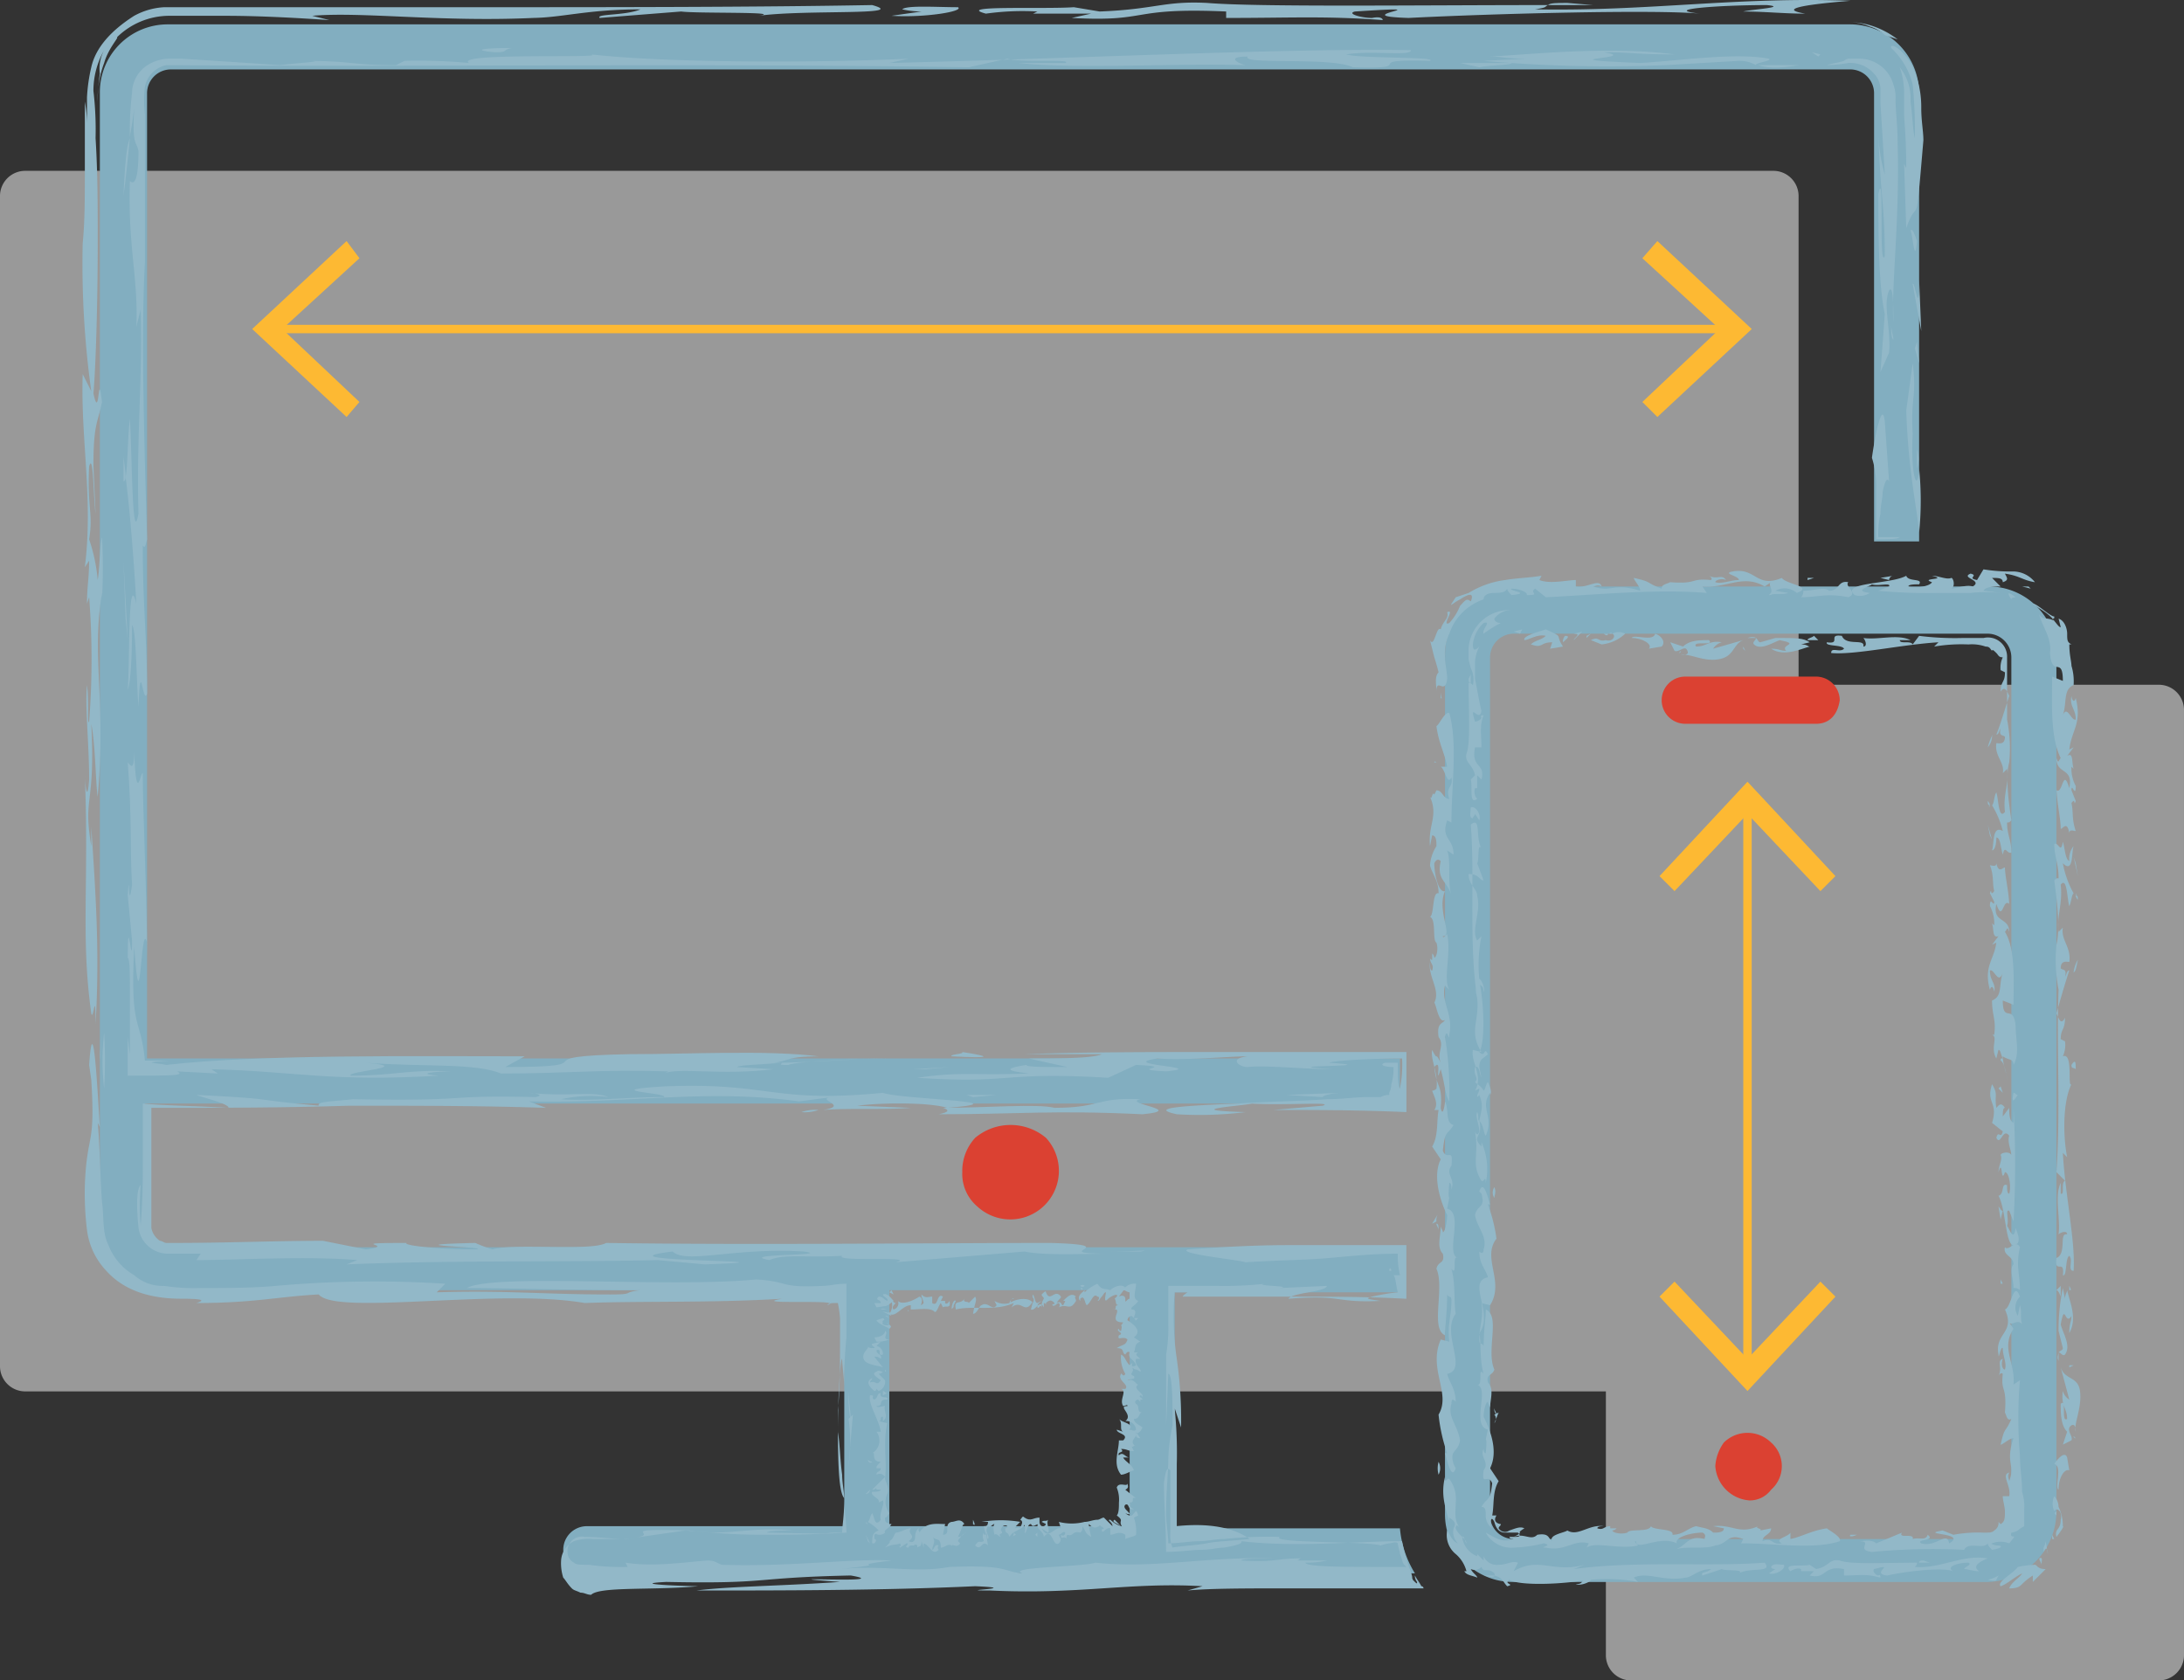 <svg xmlns="http://www.w3.org/2000/svg" viewBox="-488.999 683.013 259.943 199.999"><rect x="-488.999" y="683.013" width="259.943" height="199.999" fill="#333333" stroke="none"/><defs><style>.a{fill:#fff;opacity:0.5;}.b{fill:#82aec0;}.c,.e{fill:none;}.d{fill:#92b8c8;}.e{stroke:#fdb933;stroke-miterlimit:10;}.f{fill:#fdb933;}.g{fill:#db4132;}</style></defs><g transform="translate(-282 -178)"><g transform="translate(-228 44)"><path class="a" d="M194.135,179.666a3,3,0,0,1-3-3v-31.4H3a3,3,0,0,1-3-3V3A3,3,0,0,1,3,0h208.07a3,3,0,0,1,3,3V61.163h42.872a3,3,0,0,1,3,3v112.5a3,3,0,0,1-3,3Z" transform="translate(21 837.346)"/><g transform="translate(30.815 817.013)"><g transform="translate(0 0)"><path class="b" d="M209.159,1.1H8.971A8.066,8.066,0,0,0,.8,9.271v134.31a8.066,8.066,0,0,0,8.171,8.171H89.4v28.088H58.763a2.809,2.809,0,1,0,0,5.618h98.562a12.144,12.144,0,0,1-1.787-5.362H128.726V152.007h26.811v-5.362H8.971a2.834,2.834,0,0,1-2.809-2.809v-14.3H155.537v-5.362H6.418V9.271A2.834,2.834,0,0,1,9.226,6.462H209.159a2.834,2.834,0,0,1,2.809,2.809V62.637h5.362V9.271A8.228,8.228,0,0,0,209.159,1.1ZM94.766,151.752h28.6v28.088h-28.6Z" transform="translate(1.272 1.801)"/><path class="c" d="M209.159,1.1H8.971A8.066,8.066,0,0,0,.8,9.271v134.31a8.066,8.066,0,0,0,8.171,8.171H89.4v28.088H58.763a2.809,2.809,0,1,0,0,5.618h98.562a12.144,12.144,0,0,1-1.787-5.362H128.726V152.007h26.811v-5.362H8.971a2.834,2.834,0,0,1-2.809-2.809v-14.3H155.537v-5.362H6.418V9.271A2.834,2.834,0,0,1,9.226,6.462H209.159a2.834,2.834,0,0,1,2.809,2.809V62.637h5.362V9.271A8.228,8.228,0,0,0,209.159,1.1ZM94.766,151.752h28.6v28.088h-28.6Z" transform="translate(1.272 1.801)"/><g transform="translate(92.932 152.787)"><g transform="translate(0 0)"><path class="d" d="M37.855,60.1l-.255.255.511.255Z" transform="translate(-34.495 -59.334)"/><path class="d" d="M36.9,61.353l.255.511c1.532-.255,1.021,0,2.043-.766-.255-.255-.766-1.021-1.277-.766,0,.255.766.511.511.766-.511-.255-.511-.511-1.021-.511-.511.511.255.255.255.766Z" transform="translate(-35.582 -59.055)"/><path class="d" d="M37.966,61.069H37.2C37.455,60.814,37.711,61.069,37.966,61.069Z" transform="translate(-35.116 -58.005)"/><path class="d" d="M38.066,61.1c0,.255-.511,0-.766,0l1.021.511Z" transform="translate(-34.961 -57.781)"/><path class="d" d="M37.5,61.6c0,.255.255.255,0,0Z" transform="translate(-34.65 -57.004)"/><path class="d" d="M38.532,62.677c.255-.255.255-.255,0-.511h0c-.255.255-1.021,0-.766-.255-.255-.255.511-.255,0-.511L37,61.655C37.255,62.166,38.277,62.421,38.532,62.677Z" transform="translate(-35.427 -57.314)"/><path class="d" d="M37.5,61.6Z" transform="translate(-34.65 -57.004)"/><path class="d" d="M37.911,61.555l-.255-.255H37.4Z" transform="translate(-34.805 -57.47)"/><path class="d" d="M38.687,63.021c-1.021,0,0-.766-.511-1.021,0,.511-.766.766-1.277.766l.255.511A3.8,3.8,0,0,0,38.687,63.021Z" transform="translate(-35.582 -56.382)"/><path class="d" d="M36.7,62.7Z" transform="translate(-35.893 -55.295)"/><path class="d" d="M38.723,65.564,37.7,64.287a.938.938,0,0,1,.766.255c.255-.511-.511-.511-.511-1.021.766-.255,0,.766.766.511a.953.953,0,0,0-.766-1.021l.511-.511-1.021.255c-.255.255.766.511,0,.511-.511,0-.511-.255-.511-.255.255.255-.766.766-.511,1.532S38.213,65.309,38.723,65.564Z" transform="translate(-36.384 -55.606)"/><path class="d" d="M37.211,63.8h0Z" transform="translate(-35.893 -53.586)"/><path class="d" d="M38.6,64.99l-.766-.766a.791.791,0,0,0,.511-.255c-.255,0-.511-.255-.766,0-.766.255.255.766.511,1.021-.511.766-.511,0-1.277.255,0-.255.255-.255.255-.511-1.021.511,0,1.277.255,1.532a.25.25,0,0,0,.255-.255l.255.255A1.18,1.18,0,0,0,38.6,64.99Z" transform="translate(-36.008 -53.5)"/><path class="d" d="M37.4,63.8v.255S37.655,64.055,37.4,63.8Z" transform="translate(-34.805 -53.586)"/><path class="d" d="M37.017,64.9Z" transform="translate(-35.698 -51.878)"/><path class="d" d="M37.3,64.8v.511l.511-.255C37.555,65.055,37.555,64.8,37.3,64.8Z" transform="translate(-34.961 -52.033)"/><path class="d" d="M37.366,82.774c.255-.255.255-.511,0-.511v-.511c.255-.255.255,0,.511,0a.938.938,0,0,0,.766-.255c-.255-.255.511-.511.766-1.021h-.255c-.255-.255-.511,0-.511-.766.255,0,.255-.255.511-.511a2.3,2.3,0,0,1-.255-2.3c.255-.511,0-1.021-.255-1.787.255-2.043-.255-4.341.255-6.639l-1.021-.255c.511,0,0-.511.511-.511v.511c.766-.511,0-1.277.255-1.787-.255,0-1.021.255-1.021,0,1.021,0,0-.766,1.277-.766.255-.511-1.021,0-.766-.766-.511,0-.255.511-.766.766-.511-.255.255-.511-.511-.511-.255,1.021,1.021,2.809,1.277,4.341h-.511a1.747,1.747,0,0,1-.511,2.553c.511-.255-.255,1.021,1.021,1.021-.511.511-.511.511-.511.766h.511c0,.511-.511.255-.511.766.511-.255.766,0,1.021.255L37.111,76.39c.255,0,.255,0,.511-.255-.255.255.255.255.511.255,0,.255-.766.255-1.021.255-.255.511,1.021.766.766,1.277l.511-.255c.255.511-.511,1.532-.255,2.3-.766,1.021-.766-.511-1.021-.766-.255.255-.255.766-.511,1.021a5.57,5.57,0,0,1,1.277,1.021c-.766.255-.766.766-.766,1.532Z" transform="translate(-36.048 -51.878)"/><path class="d" d="M36.755,71.155,36.5,70.9a.25.25,0,0,0,.255.255Z" transform="translate(-36.203 -42.557)"/><path class="d" d="M36.9,71.9Z" transform="translate(-35.582 -41.004)"/><path class="d" d="M37.5,69.8Z" transform="translate(-34.65 -44.266)"/><path class="d" d="M36.5,69.911a.549.549,0,0,0,.511-.511Z" transform="translate(-36.203 -44.887)"/><path class="d" d="M37.111,68.255A.791.791,0,0,1,36.6,68C36.6,68.255,36.855,68.511,37.111,68.255Z" transform="translate(-36.048 -47.062)"/><path class="d" d="M36.5,71.5l.255.766.255.255Z" transform="translate(-36.203 -41.625)"/><path class="d" d="M46.848,71.257c-.511-.766-1.021-.255-1.532-.255-1.021.255,0,1.532-1.021,1.532l.255-1.277c-1.021,0-2.3-.255-3.064,1.021,0-.255-.255-.255,0-.511-.255,0-.511.511-.511,1.021s-.255.766-.766.511c1.021-.766-.255-.766.255-1.532h0c-.511,0-1.277.511-1.787.511-.255.255-.255.766-.766,1.021.255,0-.255.511-.511.766,1.021-.511,1.277-.255,1.787-.511.255.511-.255.255,0,.511l.766-.511c.511,0-.511.511.255.511,0-.255.255-.255.511-.255s.255-.255.511,0v.255c.255-.255.511,0,.511-.766l.255.766v-.511c.766.255,1.021,1.532,1.787.766a.354.354,0,0,1,0-.511c-.511-.255-.511.511-.766.511,0-.511.511-1.021,0-1.532.511.511,1.021,0,1.021,1.277.511,0,.766-.511,1.277-.255v.255c0-.766.511.255,1.021-.511l-.255-.255c0-.255.255-.255.255-.511v.255c0-.511.766-.766.766-.766-.255,0-.511.511-1.021.511C46.592,71.767,46.592,71.257,46.848,71.257Z" transform="translate(-34.805 -42.659)"/><path class="d" d="M38.7,72.055l.255-.255A.25.25,0,0,0,38.7,72.055Z" transform="translate(-32.786 -41.159)"/><path class="d" d="M42.877,72.552c.255.255,0,.511.255.766.255-.511-.511-.766,0-1.532.255.255.511-.255.766-.255-.255.255,0,1.277,0,1.277.255-.255.511.255.766.255-.511-.511.511-.255,0-.766,0-.511.511-.766.766-.511a.25.25,0,0,1-.255.255c0,.766.255.255.511,1.021.511-1.021,2.3-.766,1.787-2.3-.255-.255-.255,0-.511.255.511.255,0,.766,0,1.021-.255-.255-.766.255-.511-.255l.511-.511a13.861,13.861,0,0,0-4.6,0h.766c0,.511-.255.511-.511.511l.255,1.021c-.255,0-.255,0-.255-.255-.255.511,0,.766,0,1.021-.511.255-.511-.255-1.021.511.766.766.766-.766,1.532,0Z" transform="translate(-28.281 -42.932)"/><path class="d" d="M41.4,71.755l.255-.255Z" transform="translate(-28.592 -41.625)"/><path class="d" d="M41.5,70.8v.511C41.755,71.566,41.755,71.311,41.5,70.8Z" transform="translate(-28.436 -42.712)"/><path class="d" d="M43.3,71.911l.511-.255-.255-.255C43.555,71.911,43.3,71.911,43.3,71.911Z" transform="translate(-25.64 -41.78)"/><path class="d" d="M45.732,70.7c-.766,0-1.021.511-1.787,0-.255.511.255,1.277,0,1.787.255.255.255-1.021.766-1.021.255.511.511,0,1.021,0Z" transform="translate(-24.753 -42.868)"/><path class="d" d="M47.047,75.228c.255,0,.511-.511.766-.255,0,.255-.255.511-.511.255,0,.766.255,0,.766.511a.354.354,0,0,1,0-.511c.766.255.511-.511,1.532-.255.255-.255.255-.255.255-.766.511.766.255.766,1.021,1.277,0-.255-.255-1.021-.255-1.532,1.021,1.021,1.021-.255,1.787.511,0,0-.255.255-.255,0,0,1.021.511-.255,1.021,0v.766c.511,0,1.021-.511,1.787,0v.511c.511-.255,1.021-.255,1.277-.511a4.978,4.978,0,0,0-.255-2.043l.511-.255c-.255-.766-.255-.511-.511-.255s-.255.511-1.021,0c.766.255.511,0,.255-.255s-.511-.511-.255-.766c.511-.255.255.766,1.021.511-.766-.255-.255-.511-.511-.766.766,0,0-.766.766-.511l-1.277-1.021c.511-.255.255-.511.255-.766,0,.511-1.021-.255-1.277.511A3.786,3.786,0,0,1,54.2,71.4c0,.511,0,1.277-.255,1.532,1.021.766,0,.511.766,1.532l-.511-.511-.511-.511c-.511.255.511.511.766.766a3.4,3.4,0,0,1-1.277-.766c-.511,0,.255.255.255.766l-1.021-1.021c-.255,0-.511.255-.766.255-.511,0-1.021.255-1.532.255a6.224,6.224,0,0,1-3.064,0l.255.766c-.766-.255-1.532,1.532-2.3,0l.766.511c.255-.255-.255-1.021,0-1.532-.255.255-.511,0-.766.255l.511.255c-.255.511-.766.255-.766-.255-.766.766.511,1.021.511,1.787,1.021-1.277,1.021,1.277,1.787.766C47.558,75.739,47.047,75.484,47.047,75.228Z" transform="translate(-23.77 -45.353)"/><path class="d" d="M45.216,70.8Z" transform="translate(-22.96 -42.712)"/><path class="d" d="M48.9,69.32v0Z" transform="translate(-16.941 -45.573)"/><path class="d" d="M44.6,70.9Z" transform="translate(-23.621 -42.557)"/><path class="d" d="M44.4,71.655l.255.255V71.4Z" transform="translate(-23.931 -41.78)"/><path class="d" d="M49.455,68.1h0Z" transform="translate(-16.475 -46.907)"/><path class="d" d="M49.3,65.3Z" transform="translate(-16.32 -51.256)"/><path class="d" d="M48.647,59.8a5.341,5.341,0,0,0-1.532,1.021v-.255c-.255.255-1.021.766-.511,1.277v-.255c.511-.511.511.511.766.766.511-.255.766-1.532,1.277-1.021.255,0,.255.255,0,.511.255,0,.255-.255.511-.511s.255-.511.511-.511c-.255,1.277,0,1.021.255.766s1.277-.766,1.021-.255l-.255.255c.255.255,0,.766.511.766-.766,0,0,.511-.766.511,1.532-.255-.766,1.532,1.277,1.532-.511.766,0,0-.255,1.021a.25.25,0,0,1-.255-.255c-.511.255.766.511,0,.766-.255.766.511,0,1.021.511-.255.766-.511.511-1.277,1.021,1.021,0,.511.511,1.021.766,0,0,.255-.511.511-.255-.255.766.511.766.766,1.532-1.021.511,0-.766-.766,0-.511-.511-.511-1.021-1.021-1.277a3.8,3.8,0,0,0,.511,2.3c-.255.511-.511-.255-.511,0-.511.766,1.021,1.277.511,1.787h-.511c.766.255-.255,1.277.255,2.043.255,0,.511-.255.511,0-1.277,0,.766,1.021-.255,1.787a1.168,1.168,0,0,1,1.277,1.021c-.255.255-.511,0-.766,0,.511-.766-.766-.766-1.277-1.277.511.511,0,1.277.511,1.532l-.766-.255c0,.511,1.532.511.766,1.277H51.2c0,1.277-.766,2.809.255,4.085.511,0,1.277-.511,1.532-.511-.255-.766-1.021-1.021-1.277-1.532h.766c-.511,0-.766-.766-1.277-.255-.255-.511.766-.255.255-.766.766,0,.766.255,1.532.255l-.255-.511c.255,0,.255-.255.511,0-1.021-.766.255-1.021,0-1.787l.511.766c-.511,0-.511-.255-.511-.511.511-.255.511-.255.766-.766-.255-.255-1.021-.511-1.021-1.021.766,0,.511-.766,1.021-.766-.766,0-.255-.766-.766-1.021-.255-.255,0-.511.255-.511l.255.255v-.255h.255c0-.255-.511-.255-.255-.511a.25.25,0,0,1,.255.255c.255-.511-1.277-1.021-.511-1.532-.255,0-.511-.766-1.277-.511.255-.255,1.021,0,.766-.511-.766-.255.255-.511-.255-1.021.766.511.255,0,1.021.511.255-.255-.766-.766-.511-1.532h.511c-.255-.255-.766-.511-.255-.766h-.511c.255-.511,0-1.021.766-1.277l-.766-.511c1.021-.766,0-1.532-.766-2.043a.549.549,0,0,1,.511-.511l.255.255c0-.255.511-1.021-.255-1.021-.255-.255.511-.511.766-1.021-.766-.255-.255-1.277-.255-2.043a1.529,1.529,0,0,0-1.532.766c.255,0,.511.255.766.255v.766c-.255,0-.511.511-.511.255v-.255c0-.255-.255-.511-.766-.255l.766-1.021c-.255-.511-1.277-.255-1.787.255C49.413,60.311,49.158,60.566,48.647,59.8Z" transform="translate(-20.774 -59.8)"/><path class="d" d="M49,61.911l.511-.511H49C49.255,61.655,49.255,61.655,49,61.911Z" transform="translate(-16.786 -57.315)"/><path class="d" d="M49.216,61.4Z" transform="translate(-16.747 -57.315)"/><path class="d" d="M47.011,59.969a.354.354,0,0,0-.511,0A.354.354,0,0,0,47.011,59.969Z" transform="translate(-20.669 -59.714)"/><path class="d" d="M46.5,60l.255.255V60Z" transform="translate(-20.669 -59.489)"/><path class="d" d="M43.029,60.775l-.766.766c0-.255-.766,0-.511-.511-.511.766-1.277,0-1.021,1.277,2.043-.511,4.6.255,6.894-.766l-.255.511c1.277-1.021,1.532,1.021,2.553-.766l-.255,1.021c.511.255,1.021-1.277,1.532-.255v-.511a.25.25,0,0,1,.255.255v-.255c.511-.511.766-.255,1.021,0,0,.255-.255,0-.255.255.255.255.511-.255.766-.255a.354.354,0,0,1,0,.511c1.021-.511,1.277.511,2.043-.766,0-.255-.255-.511,0-.511-.511-.511-1.021,0-1.532.511h.255c-.511,1.277-.255-.255-1.021.255.255-.511.511-.511.511-.766-.766-1.021-1.277.766-1.787-.511h0c0-.255-.255,0-.511.255,0,.255.255.255.255.511a1.535,1.535,0,0,0-.255,1.021c-.255-.511-.255.255-.511,0,0-.511.255-.511.511-.766l-.511.255c-.255,0-.255-.511-.511-1.021-.255.511.255.255,0,1.021-.511-.766-2.043-.511-2.809,0,.255,0,0-.511.511-.511,0-.255-.511.255-.511.511a2.243,2.243,0,0,1-1.787-.255l.255.511c-.511.766-1.021-.511-1.787,0h0c-.255,0-.511,1.021-1.021,1.021C43.029,61.286,43.284,61.286,43.029,60.775Z" transform="translate(-29.71 -59.243)"/><path class="d" d="M40.755,61.142l.255-.511c-.255-.255-.511.511-.511,1.021,0-.255.255,0,.255-.511Z" transform="translate(-29.99 -58.588)"/><path class="d" d="M40.153,61.577v.511c1.021,0,2.3-.255,2.809.255.255.255.511-.766.766-1.021l.255.511c.255-.255,1.021.255.766-.766,0,0-.255.511-.511.255v-.255h-.511l.255-.511c-.766-.511-.511,1.277-1.277.766v-.766c-.511,0-.766.255-1.277-.255v.255a2.572,2.572,0,0,1,.255.766c-.766.766.255-.511-.511-.766-.766.511-2.043,1.021-2.553.511a.753.753,0,0,1-.511,1.021c-.255-.255,0-.511.255-.766-.255,0-.255-.255-.511-.255A1.689,1.689,0,0,1,37.6,62.6C38.366,63.109,39.132,61.577,40.153,61.577Z" transform="translate(-34.495 -59.023)"/><path class="d" d="M38.569,61.216h0c0-.255-.255-.255,0,0Z" transform="translate(-33.166 -57.897)"/></g></g><path class="d" d="M82.4,1a5.906,5.906,0,0,1,2.3.511,4.35,4.35,0,0,1,1.787,1.021l1.532.511a10.37,10.37,0,0,0-2.809-1.532A8.736,8.736,0,0,0,82.4,1Z" transform="translate(128.031 1.646)"/><path class="d" d="M85.845,16.14,86.1,23.8c1.532-4.341,1.021,1.532,2.043-10.469,0-1.021-.255-2.3-.255-3.83a11.928,11.928,0,0,0-.766-4.341C86.1,2.607,84.058,1.585,84.313,2.351a8.931,8.931,0,0,1,2.553,4.341,53.366,53.366,0,0,1,.255,6.384c-.255-1.021-.255-2.553-.511-4.341a6,6,0,0,0-1.277-4.085,9.425,9.425,0,0,1,.511,3.319v2.043c0,1.277.255,2.553.255,6.639Z" transform="translate(130.969 3.358)"/><path class="d" d="M85.966,12.007c-.255-.766-.511-1.532-.766-1.277C85.455,11.241,85.711,15.071,85.966,12.007Z" transform="translate(132.38 16.683)"/><path class="d" d="M86.066,13c0,4.851-.511,0-.766.511l1.021,5.618Z" transform="translate(132.536 20.287)"/><path class="d" d="M85.5,20.9v2.3A3.542,3.542,0,0,0,85.5,20.9Z" transform="translate(132.846 32.559)"/><path class="d" d="M86.532,37.072a38.021,38.021,0,0,0,0-7.66v.255c-.255,2.809-1.021.255-.766-4.341-.255-4.6.511-4.341,0-8.426L85,22.518C85.255,29.922,86.277,34.008,86.532,37.072Z" transform="translate(132.07 26.345)"/><path class="d" d="M85.5,22.453v0Z" transform="translate(132.846 31.005)"/><path class="d" d="M85.911,18.453,85.655,15.9l-.255.766Z" transform="translate(132.691 24.792)"/><path class="d" d="M83.4,24.425a11.213,11.213,0,0,1,.511,3.83v5.873c1.532,0,2.553,0,2.809-.255H84.166a10.474,10.474,0,0,1,.255-2.809c0-1.021.255-1.787.255-2.553.255-1.277.511-1.787.766-1.277l-.511-7.15C84.677,17.786,83.911,20.85,83.4,24.425Z" transform="translate(129.584 30.056)"/><path class="d" d="M84.555,16.887c0-.511-.255-1.021-.255-1.787C84.3,16.121,84.3,16.632,84.555,16.887Z" transform="translate(130.982 23.549)"/><path class="d" d="M81.3,3.466a17.2,17.2,0,0,0,2.553-.255,3.719,3.719,0,0,1,3.064,1.277,2.758,2.758,0,0,1,.766,1.787V8.062c.255,4.085.511,8.426.511,8.426a19.826,19.826,0,0,1-.766-4.851c.255,7.66.766,8.426.766,14.554-.766,1.787,0-10.98-.766-7.4,0,4.341,0,10.724.766,14.3l-.511,6.894,1.021-2.3c.255-2.809-.766-5.618,0-7.4.511-.766.511,2.043.511,3.83-.255-4.341.766-12.256.511-21.193,0-2.3-.255-4.085-.255-5.362a4.346,4.346,0,0,0-.255-1.787,4.115,4.115,0,0,0-1.021-1.787A4.228,4.228,0,0,0,85.13,2.7H84.109a.938.938,0,0,0-.766.255C82.577,3.211,82.066,3.211,81.3,3.466Z" transform="translate(126.322 4.286)"/><path class="d" d="M81.621,2.655,80.6,2.4l.766.511Z" transform="translate(125.235 3.82)"/><path class="d" d="M87,4.047l8.682-.511a3.955,3.955,0,0,1,2.043.511c-.255-.255,2.043-.511,1.532-.766-4.085-.766-10.724.255-15.321.511-12.512-.511.511-.511-4.341-1.277,3.575,0,3.575.255,8.426.255-7.66-1.021-17.108,0-21.959.255,1.532,0,1.787.255,4.341.255L65.3,3.537A166.878,166.878,0,0,0,87,4.047Z" transform="translate(101.467 3.705)"/><path class="d" d="M82.951,3H78.1C78.866,3.255,80.143,3.511,82.951,3Z" transform="translate(121.351 4.753)"/><path class="d" d="M64.6,2.5h0Z" transform="translate(100.38 3.976)"/><path class="d" d="M70.328,2.9H64.2l2.3.511C67.519,3.155,70.584,3.155,70.328,2.9Z" transform="translate(99.759 4.597)"/><path class="d" d="M2.255,78.412c.255-.511.511-2.809.511-7.66.511.511.511,6.639.766,9.7.255-6.384.511,0,1.021-1.532,0-6.894-.511-10.214-.511-17.619.255.255.255.255.511-.766C4.3,51.6,3.787,36.281,4.3,27.6V9.981a14.385,14.385,0,0,1,0-3.319A3.28,3.28,0,0,1,6.851,4.108c30.641.255,62.559-.255,95.5.255l4.6-1.021c1.532.511,7.916,0,6.894.511h-5.618c7.15.766,18.64,0,27.066.255-1.021-.255-2.3-1.021.255-1.021-.766,1.021,9.958,0,12.512,1.277,8.426.255.255-1.021,9.192-.766,1.021-.511-8.426-.255-9.958-.766,2.809-.511,7.916.255,7.66-.511-14.3-.255-40.6,1.021-62.048,1.532l2.3-.511c-10.98.511-28.854.511-37.791-.511,2.043.511-16.342-.255-14.554,1.021a64.815,64.815,0,0,0-7.66-.255l-1.021.511c-5.618,0-4.851-.511-11.235-.511,4.085,0-.766.255-2.553.511-3.83-.255-7.66-.511-11.746-.766H7.107a4.81,4.81,0,0,0-2.043.511,4,4,0,0,0-2.3,3.575,37.711,37.711,0,0,0-.255,5.362c0-.511.255-1.277.511-3.575-.255,4.6.255,3.83.511,5.107,0,4.341-.766,3.83-1.021,3.575-.255,7.916,1.021,11.49.766,17.363l.511-2.043c.255,8.171-.511,15.065-.255,24.257-.766,4.341-.766-7.4-1.021-11.235-.255,1.787-.255,5.618-.511,6.894C2.511,56.963,3.021,63.6,3.277,68.2,2.255,63.858,2.511,75.348,2.255,78.412Z" transform="translate(3.136 3.645)"/><path class="d" d="M2.155,23.753c0-1.021-.255-2.043-.255-2.553v3.064S2.155,24.264,2.155,23.753Z" transform="translate(2.981 33.025)"/><path class="d" d="M2.1,32.1Z" transform="translate(3.291 49.957)"/><path class="d" d="M2.9,11.7v0Z" transform="translate(4.534 18.267)"/><path class="d" d="M1.9,13.294c.255-1.787.511-4.341.766-6.894C2.411,7.166,2.155,7.677,1.9,13.294Z" transform="translate(2.981 10.034)"/><path class="d" d="M20.131,2.711c1.787,0,.766-.255,2.043-.511C18.6,2.2,17.322,2.455,20.131,2.711Z" transform="translate(28.924 3.51)"/><path class="d" d="M1.9,26.1l.255,6.894.255,2.553Z" transform="translate(2.981 40.636)"/><path class="d" d="M84.32,71.259C78.192,70.493,69.255,71,61.85,71c-13.788.255-1.787,1.532-14.81,1.532l2.3-1.277C36.316,71.259,17.931,71,6.7,72.28c-1.277-.255-3.319-.255.255-.511H4.143c-.511-5.362-1.787-3.319-1.277-13.533.766,10.724.766-3.575,1.532-.511v1.787c0-7.4-.511-17.108-.511-21.959C3.632,37.3,3.121,41.639,2.866,35c0,2.553-.511,1.532-.766,1.277.511,6.639.255,10.469.511,14.554-.511,3.83-.255-2.553-.511,1.277l.511,5.362c0,4.085-.511-4.085-.511,2.043.255.255.255,1.787.255,3.83V71L2.1,68.96v4.6c5.362,0,6.894,0,5.873-.511l4.851.255-.766-.511c10.214.255,14.044,1.532,27.066.766-3.064-.255-.255-.511,1.532-.511-5.362-.255-6.639.511-12,.511-.766-.511,7.916-1.021,1.787-1.532,6.894.511,13.022,0,16.087,1.277,8.171,0,11.49-.511,19.917-.255l-.511.255c1.532-.766,6.894.255,13.022-.511l-4.341-.255c.255-.255,2.3-.255,5.362-.511-.255.255-.255.255.766.255,1.021-.511,10.469-.766,11.746-.766-4.085,0-8.937.511-13.533.511C81,71.769,80.49,71.259,84.32,71.259Z" transform="translate(3.291 54.462)"/><path class="d" d="M2.2,47.1l.255,2.809C2.455,48.632,2.2,47.611,2.2,47.1Z" transform="translate(3.447 73.258)"/><path class="d" d="M64.945,50.532c5.362.255-1.532.511,3.575.766,5.362-.511-6.128-.766-1.021-1.532,3.319.255,8.426-.255,10.724-.255-2.3.255-1.021,1.277,0,1.277,2.043-.255,6.639.255,10.214.255-8.682-.511,7.15-.255-.511-.766.511-.255,4.852-.511,8.682-.511a14.609,14.609,0,0,1-.255,3.575c-.255-.255-.255-1.532-.255-3.064H94.565c-.766.255,0,.511,1.021.511a6.346,6.346,0,0,1-.255,2.043,2.641,2.641,0,0,1-.255,1.021v.255a1.93,1.93,0,0,0-1.021.255H92.522c-1.532,0-3.064.255-4.852.255-3.575.255-7.15.255-10.469.511-6.384.255-10.98.511-7.4,1.277a44.4,44.4,0,0,0,8.171-.255c-8.426-.255,0-.766.766-1.021,3.575.255,9.958-.255,8.426.255l-5.873.511c4.851,0,10.214,0,15.831.255V49H73.882c-7.66,0-15.065,0-22.215.255h9.192c-1.021.511-5.362.511-8.682.511l4.6,1.021c-2.553,0-5.107,0-4.852-.255-3.319.511-1.787.766.255,1.021-6.894.255-7.916-.255-13.278.511,11.49.766,9.7-.766,22.725,0Z" transform="translate(60.457 76.21)"/><path class="d" d="M40.232,49.955l2.809-.255-4.341.255Z" transform="translate(60.146 77.297)"/><path class="d" d="M41.792,49c.255.255-1.532.255-1.277.511C45.622,49.766,45.111,49.511,41.792,49Z" transform="translate(62.927 76.21)"/><path class="d" d="M62.739,50.9l-6.639.255,4.341.255C60.441,51.155,61.973,50.9,62.739,50.9Z" transform="translate(87.176 79.161)"/><path class="d" d="M39.9,53.008c9.448,0,13.533-.511,24.257,0,5.362-.511-2.553-1.277-.255-1.787-5.362-.255-4.6,1.021-10.214,1.021-2.043-.511-8.171,0-13.278,0C41.177,52.5,41.177,52.753,39.9,53.008Z" transform="translate(62.011 79.607)"/><path class="d" d="M65.261,51.918c-4.341,0-8.682.511-12.256.255a16.348,16.348,0,0,1,5.618-.255c-1.787-.766-4.851,0-9.448-.511.511,0,2.043.255.766.511-11.746-.255-6.639.511-21.7.255-2.3.255-4.341.255-4.085.766-8.682-.766-4.341-.766-14.554-1.277.511.255,3.83,1.021,3.83,1.532-4.6-.255-7.66-.255-10.214-.511v7.15c0,2.043,0,4.085-.255,7.4a29.056,29.056,0,0,1,0-4.851c-.511.511-.511,2.553-.255,5.107a3.548,3.548,0,0,0,3.319,3.064h4.085l-.511.766c4.851,0,13.022-.511,19.151,0l-1.277.511c12.256-.511,26.556-.255,37.025-.511l5.618.511c14.3-.511-14.3-.255-3.83-1.532,1.532,1.532,7.4-.511,15.576,0,3.83.511-8.171.255-4.085,1.021,1.787-.766,4.341-.255,8.682-.511-1.021.766,9.192,0,6.384.766L108.158,70.3c2.553.511,6.894.255,10.214.255-8.171,0,2.3-1.021-7.15-1.277-13.278,0-36,.255-52.856,0-1.787,1.021-10.98,0-13.533.766a17.6,17.6,0,0,1-2.043-.766c-10.98.255,2.553.511,0,.766-4.851,0-8.682-.511-8.171-.766-7.916,0-.766.255-4.851.766l-5.107-1.021c-5.618,0-11.49.255-17.619.255H6.021c-.255,0-.511-.255-.766-.255a2.345,2.345,0,0,1-1.021-1.532V53.2c7.66,0,15.576,0,23.491-.255,7.916,0,15.831,0,23.491.255l-2.043-.766c12.512.255,20.938-1.532,32.173,0l3.83-.511c-2.043.255,2.3,1.021-1.021,1.532,3.319-.255,7.15,0,10.469-.255l-6.384-.255c4.341-.511,9.192-.255,10.724.255,9.448-.766-5.618-1.021-7.66-1.787-13.278,1.277-13.278-1.277-26.045-.766C57.09,51.152,65.771,51.408,65.261,51.918Z" transform="translate(3.966 78.653)"/><path class="d" d="M33.5,51.955a4.978,4.978,0,0,0,2.043-.255A4.978,4.978,0,0,0,33.5,51.955Z" transform="translate(52.069 80.404)"/><path class="d" d="M47.9,58.369h3.575C53.007,58.114,50.964,58.369,47.9,58.369Z" transform="translate(74.438 90.587)"/><path class="d" d="M40.1,51.6Z" transform="translate(62.321 80.249)"/><path class="d" d="M44.775,51H41.2l.766.255Z" transform="translate(64.03 79.317)"/><path class="d" d="M60.9,59.379h.255C61.155,59.124,60.9,58.869,60.9,59.379Z" transform="translate(94.632 91.875)"/><path class="d" d="M58,72.7h0Z" transform="translate(90.127 113.026)"/><path class="d" d="M5.973,76.129a7.042,7.042,0,0,1-3.064-3.575c-.766-1.532-.511-3.319-.766-5.107-.255-3.575-.255-6.894-.511-9.448l.255.511c-.255-3.575-.766-14.81-1.277-7.4l.255,1.787C1.377,61.064.355,59.021.1,65.4a35.96,35.96,0,0,0,.255,5.362,8.628,8.628,0,0,0,2.3,4.852c2.3,2.553,5.618,3.319,8.937,3.319,3.064,0,2.553.255,1.787.511,6.894,0,9.7-.766,14.554-1.021,2.043,2.553,21.449-.766,31.662,1.021,6.639-.255,15.321,0,23.491-.511-4.341.766,7.916,0,5.362.766.255-.255.511-.255,1.277-.255a14.4,14.4,0,0,1,.255,1.787v3.319c0,2.3,0,5.107-.255,7.66,0,5.107,0,9.7.766,10.469,0,2.043-.255,3.319-.255,4.085-3.575,0,1.532.255-8.937,0,0-.255,2.3-.255,3.064-.255-5.107-.511-7.916.766-12.256,0-10.469-.255-1.787.511-7.916,1.021H60.616a5.668,5.668,0,0,0-2.3.255,2.73,2.73,0,0,0-1.532,2.3,5.622,5.622,0,0,0,.255,2.043c.255.255.511.766,1.021,1.277.255.255.511.255,1.021.511.511,0,.766.255,1.277.255,1.021-1.021,7.4-.511,12.767-1.021-1.277,0-8.682-.255-3.83-.511,12.512.255,9.958-.511,21.959-.766,5.873,1.021-11.746,0-1.277.766-7.4.511-13.022.511-17.108,1.021,9.958,0,22.215,0,33.194-.511,6.128.255-3.064.511,1.787.511,10.724.511,16.6-1.021,25.279-.511l-1.787.511c2.553-.255,7.15-.255,12.256-.255h15.831a.25.25,0,0,0-.255-.255c-.255-.511-.511-.766-.766-1.277a1.118,1.118,0,0,0,.255.766c0,.255,0,.255-.511-.255a.25.25,0,0,0-.255-.255q.383.383,0-.766a21.453,21.453,0,0,1-1.021-3.575c-5.107,0-12.767.766-19.151,0,.255.255-.511.511-2.043.766-.766,0-1.532.255-2.553.255s-2.809.255-4.341.255c0-2.809-.255-5.873-.255-8.171.255-2.043.511-1.787.766-1.532v7.4a3.786,3.786,0,0,0,.255,1.787c1.532-.255,2.809-.255,4.085-.511s2.809-.255,5.107-.511c-2.553-1.787-6.128-1.787-8.682-1.532V98.6a51.377,51.377,0,0,0-.255-6.639l.766,2.3a51.133,51.133,0,0,0-.511-8.171,34.221,34.221,0,0,1-.255-7.916h1.532s-.766.511-.511.511H143.6c4.6,0,9.192,0,13.788.255V72.554H143.347c-4.341,0-8.171.255-12,.511-1.277.511,6.384,1.277,6.894,1.532,3.83-.255,7.15-.255,9.958-.511s5.362-.511,8.171-.511a9.578,9.578,0,0,0,.255,2.553h-.766c.255.255.255,1.021.511,2.043a24.713,24.713,0,0,0-3.064.511c-.766.255-.766.255,1.021.511-5.618.255-4.341-.766-10.98-.255.511-.766,4.341-.766,4.6-1.532l-5.618.255c1.787-.255-3.319-.255-1.787-.511a43.285,43.285,0,0,1-5.618.255h-5.873V82a18.089,18.089,0,0,1-.255,3.575V94l.255-6.128c.511,0,.511,3.575.511,6.128a22.349,22.349,0,0,0-.511,4.085c0,1.532-.255,3.575-.255,6.384,0,1.277.255,2.553.255,3.575,1.277,0,2.553-.255,3.83-.255.766,0,1.787-.255,2.809-.255a49.38,49.38,0,0,1,6.639-.255c-1.277.766,10.724.511,12,1.021a5.792,5.792,0,0,1,1.021-.255c.255,0,.766-.255,1.021,0,0,.255.255,1.021.255,1.277.255.511.255,1.021.511,1.277l.255.255h-3.064c-4.341,0-8.937,0-8.937-.511a10.576,10.576,0,0,0,2.553-.255h-3.575c.255,0,.255-.255.511-.255-3.064,0-3.064.511-7.15.255,0-.255,2.3-.255,4.085-.255-8.171-.255-14.554,1.277-21.449.511-1.277.511-10.724.511-8.682,1.277-2.553-.255-1.532-1.021-8.682-.766-4.085.766-7.66-.255-13.022.255,7.15-.766,0-.255,6.128-1.021-4.851-.255-11.746.766-20.172.511-.766-.255-.766-.511-1.787-.511-3.064.255-6.639.766-9.7.255l.255.511a27.752,27.752,0,0,1-4.6-.255c-1.021,0-1.532,0-1.787-.255a1.4,1.4,0,0,1-.766-1.277,1.7,1.7,0,0,1,2.043-1.787c1.787,0,3.319.255,4.851.255l7.15-1.021c2.809.255,5.873.511,8.937.511,3.319,0,5.873,0,10.214-.255,0-1.277-.255-2.553-.255-3.83,0-1.021-.255-2.043-.255-3.064-.255-1.787-.255-3.575-.511-5.107,0-3.575.255-8.682.511-8.682,0,.766.255,2.3.255,3.83a53.372,53.372,0,0,1,.255-6.384V77.15c-1.277,0-2.043.255-2.809.255-5.362.255-3.83-.511-7.916-.766-10.469,1.021-31.152-.766-34.471,1.021,4.341,0,12.512.255,20.683.255-2.3.255-.511.511-3.575.511-8.171,0-12.512-.511-20.683-.255L43,77.15a131.677,131.677,0,0,0-20.172.255c-2.809.255-5.873.255-8.937.255a23.362,23.362,0,0,1-4.341-.255A5.051,5.051,0,0,1,5.973,76.129Z" transform="translate(0.185 75.637)"/><path class="d" d="M35.7,72.028l.511-6.128-.511.511A20.6,20.6,0,0,1,35.7,72.028Z" transform="translate(55.486 102.462)"/><path class="d" d="M35.955,68.375c0-1.277-.255-2.3-.255-3.575a15.7,15.7,0,0,0,.255,3.575Z" transform="translate(55.486 100.754)"/><path class="d" d="M1.117,54.739a55.864,55.864,0,0,0,0-6.639A28.65,28.65,0,0,0,1.117,54.739Z" transform="translate(1.466 74.812)"/><path class="d" d="M1.055,48,.8,51.064v.511Z" transform="translate(1.272 74.656)"/><path class="d" d="M61.555,1.732l9.7-.766c1.787.255,12.512,0,9.192.511C86.068.711,98.58,1.477,93.984.2c-14.044.255-30.9.255-48.26.255h-36A8.312,8.312,0,0,0,6.146,1.477C3.337,3.264,1.55,5.307,1.039,7.6A20.03,20.03,0,0,0,.528,11.18v3.064A14.832,14.832,0,0,0,.273,11.69v8.171c0,3.319,0,6.128-.255,8.682A109.6,109.6,0,0,0,1.039,46.162L.018,44.119C-.238,52.034,1.294,58.929.273,67.1l.511-.766c0,2.043-.255,3.064-.255,5.107l.255-.766a95.585,95.585,0,0,1,0,14.81c-.255.511,0-2.553-.255-4.341C.273,83.7.784,88.038.784,92.378c-.255,3.319-.511,0-.511-.511.511,13.022-.511,19.151.766,28.343.255,1.021.511-3.319.511,1.277.511-8.682,0-15.576-.511-23.491v2.3c-1.021-6.128.511-4.6,0-14.554.511,2.553.511,7.15.766,8.682,1.021-11.49-.766-16.6.511-24.257v.766a71.2,71.2,0,0,0,0-7.4c-.255.766-.255,3.575-.511,5.107A20.773,20.773,0,0,0,.784,63.78c.511-3.064-.255-3.83,0-8.682.511-1.787.511,3.83.766,5.618L1.294,55.1c0-5.107.511-5.107,1.021-7.66-.511-4.341-.255,2.553-1.021-1.021.255-2.809.511-10.214.511-18.129,0-4.085,0-8.171-.255-12.256a39.535,39.535,0,0,0-.255-5.618A9.779,9.779,0,0,1,2.571,5.562,4.607,4.607,0,0,0,2.06,8.371a22.643,22.643,0,0,0-.255,3.319,12.022,12.022,0,0,1,.766-4.6C3.082,5.307,4.359,4.03,4.1,4.03a8.916,8.916,0,0,1,6.128-2.553H16.87c4.341,0,8.682.255,12.512.511l-2.043-.511c5.873-.511,15.321.766,26.3.255h-.255c3.575,0,6.639-1.021,13.022-1.021C64.619,1.477,61.044,1.221,61.555,1.732Z" transform="translate(0.011 0.403)"/><path class="d" d="M41.275.85,37.7,1.36c3.83.255,8.682-.511,7.916-1.021-2.553,0-6.128-.255-6.639.255A10.536,10.536,0,0,0,41.275.85Z" transform="translate(58.593 0.519)"/><path class="d" d="M107.963,1.078C109.5.822,108.984.822,109.5.567,93.919.567,75.024.822,68.9.311c-5.107-.255-6.128.766-12.767,1.021L53.065.822c-3.575.255-14.3-.255-10.469.766a31.43,31.43,0,0,1,6.128-.255l-.511.255h6.894l-2.3.511c9.448.511,6.639-1.277,18.385-.766V2.1c7.916,0,11.746-.255,18.64.255,0,0,0-.511-1.277-.255-1.277,0-3.064-.511-2.043-.766C98.26.567,84.727,1.844,92.9,2.1c9.958-.511,29.364-1.021,34.726-.511-4.852-.511,2.3-1.021,7.916-1.021,2.553.255-1.787.511-2.809.766,2.553,0,4.852.255,7.4.255C137.072,1.078,139.37.567,145.5.056,131.965-.455,121.5,1.333,107.963,1.078Z" transform="translate(64.933 0.036)"/><path class="d" d="M70.6.1c-1.277,0-2.043,0-2.3.255h5.362Z" transform="translate(106.128 0.248)"/><g transform="translate(160.349 67.758)"><path class="b" d="M128.1,145.779H71.671a8.066,8.066,0,0,1-8.171-8.171V35.471A8.066,8.066,0,0,1,71.671,27.3H128.1a8.066,8.066,0,0,1,8.171,8.171V137.608A8.4,8.4,0,0,1,128.1,145.779ZM71.671,32.918a2.834,2.834,0,0,0-2.809,2.809V137.863a2.834,2.834,0,0,0,2.809,2.809H128.1a2.834,2.834,0,0,0,2.809-2.809V35.726a2.834,2.834,0,0,0-2.809-2.809Z" transform="translate(-61.678 -25.257)"/><path class="c" d="M128.1,145.779H71.671a8.066,8.066,0,0,1-8.171-8.171V35.471A8.066,8.066,0,0,1,71.671,27.3H128.1a8.066,8.066,0,0,1,8.171,8.171V137.608A8.4,8.4,0,0,1,128.1,145.779ZM71.671,32.918a2.834,2.834,0,0,0-2.809,2.809V137.863a2.834,2.834,0,0,0,2.809,2.809H128.1a2.834,2.834,0,0,0,2.809-2.809V35.726a2.834,2.834,0,0,0-2.809-2.809Z" transform="translate(-61.678 -25.257)"/><g transform="translate(4.335 4.834)"><path class="d" d="M66.7,29.555l.766.255.255-.511Z" transform="translate(-61.042 -26.984)"/><path class="d" d="M70.277,31.6l1.532-.255c-1.021-1.532.255-1.021-2.043-2.043-.766.255-2.809.766-2.553,1.277.511,0,1.532-.766,2.553-.511-.511.511-1.277.511-1.787,1.021,1.532.511,1.021-.255,2.553-.255Z" transform="translate(-60.279 -26.984)"/><path class="d" d="M69.255,29.6a.938.938,0,0,0-.255.766C69.255,30.111,70.021,29.6,69.255,29.6Z" transform="translate(-57.469 -26.518)"/><path class="d" d="M69.5,29.655c1.021,0,0,.511,0,.766L70.521,29.4Z" transform="translate(-56.692 -26.829)"/><path class="d" d="M71.1,29.569h.511C71.355,29.314,71.355,29.569,71.1,29.569Z" transform="translate(-54.207 -26.743)"/><path class="d" d="M74.385,29.617a1.628,1.628,0,0,0-1.532,0h0c.511.255,0,1.021-.766.766-1.021.255-.766-.511-1.787,0l1.277.511A4.782,4.782,0,0,0,74.385,29.617Z" transform="translate(-55.45 -26.79)"/><path class="d" d="M71.411,29.5H70.9C71.155,29.755,71.411,29.755,71.411,29.5Z" transform="translate(-54.518 -26.674)"/><path class="d" d="M70.611,29.5l-.511.255v.255Z" transform="translate(-55.76 -26.674)"/><path class="d" d="M75.009,29.5c-.255,1.021-2.553,0-2.809.511,1.277,0,2.553.766,2.043,1.277l1.532-.255C76.285,30.521,75.775,29.755,75.009,29.5Z" transform="translate(-52.498 -26.674)"/><path class="d" d="M74.4,30.555l.255-.255A.25.25,0,0,1,74.4,30.555Z" transform="translate(-49.081 -25.431)"/><path class="d" d="M82.682,29.8l-3.575,1.021a1.735,1.735,0,0,1,1.021-.766c-1.532-.255-1.787.511-3.064.511-.511-.766,2.3,0,1.532-.766-1.021,0-2.3,0-3.064.766L74,30.055l.511,1.021c.511.255,1.277-.766,1.532,0,.255.511-.511.511-.766.511,1.021-.255,2.553.766,4.341.511C81.66,31.843,81.4,30.311,82.682,29.8Z" transform="translate(-49.702 -26.208)"/><path class="d" d="M77.4,30.355l.255.255L77.4,30.1Z" transform="translate(-44.42 -25.741)"/><path class="d" d="M80.5,29.7l-1.787.511c-.255,0-.255-.255-.511-.511,0,.255-.511.511-.255.766.766.766,2.3-.255,3.064-.511,2.553.511,0,.511.766,1.277-.766,0-.766-.255-1.787-.255,1.532,1.021,3.575,0,4.6-.255-.255,0-.255-.255-1.021-.255l1.021-.255C83.816,29.7,83.05,29.7,80.5,29.7Z" transform="translate(-43.687 -26.363)"/><path class="d" d="M77.6,29.769h1.021S78.366,29.514,77.6,29.769Z" transform="translate(-44.11 -26.432)"/><path class="d" d="M81.111,30.2h0Z" transform="translate(-39.449 -25.586)"/><path class="d" d="M80.4,30.111h1.277l-.511-.511C80.911,29.855,80.4,29.855,80.4,30.111Z" transform="translate(-39.76 -26.518)"/><path class="d" d="M100.975,55.155c.255,0,.511-.511.511-1.532.511,0,.511,1.277.766,2.043.255-1.277.511,0,1.021-.255,0-1.532-.511-2.043-.511-3.575.255,0,.255,0,.511-.255-.255-1.787-.766-5.107-.255-6.894a17.588,17.588,0,0,0-.255-5.107v-7.4a2.279,2.279,0,0,0-2.809-2.3H97.4a34.221,34.221,0,0,1-5.107-.255l-.766,1.021c-.255-.511-1.532,0-1.532-.511h1.277c-1.532-.766-3.83,0-5.617-.255.255.255.511,1.021,0,1.021.255-1.021-2.043,0-2.553-1.277-1.787-.255,0,1.021-1.787.766-.255.511,1.787.255,2.043.766-.511.511-1.532-.255-1.532.511,2.809.255,8.426-1.021,12.767-1.277l-.511.511a19.376,19.376,0,0,1,4.085-.255,4.978,4.978,0,0,1,2.043.255c.511,0,.511.255.766.511,0-.255.255,0,.511.255s.255.511.766.511A2.765,2.765,0,0,0,102,33.706l.511.255c0,1.277-.511,1.021-.511,2.3.511-.766.766,0,1.021.511-.511,1.532-1.021,3.319-1.532,4.6.255,0,.255-.255.511-.766-.255,1.021.255.766.511,1.021,0,1.021-.766.766-1.021.766-.255,1.532,1.021,2.3.766,3.575l.511-.511c.255,1.787-.511,3.064-.255,5.107-.766,1.021-.766-1.532-1.021-2.3-.255.255-.255,1.277-.511,1.532a11.051,11.051,0,0,1,1.277,3.064C100.975,52.091,101.23,54.389,100.975,55.155Z" transform="translate(-38.375 -26.539)"/><path class="d" d="M89.055,37.811A.891.891,0,0,0,88.8,37.3c0,.255,0,.511.255.511C88.8,38.066,89.055,38.066,89.055,37.811Z" transform="translate(-26.711 -14.557)"/><path class="d" d="M89,39.6Z" transform="translate(-26.401 -10.984)"/><path class="d" d="M89.8,35.4h0v0Z" transform="translate(-25.158 -17.508)"/><path class="d" d="M88.8,35.732a2.158,2.158,0,0,0,.511-1.532C89.311,34.455,89.055,34.711,88.8,35.732Z" transform="translate(-26.711 -19.372)"/><path class="d" d="M89.411,30.6h0Z" transform="translate(-26.556 -24.965)"/><path class="d" d="M88.8,38.4l.255,1.277.255.511Z" transform="translate(-26.711 -12.848)"/><path class="d" d="M91.856,64.2c.766-1.277.255-3.064.255-4.6-.255-2.809-1.532-.255-1.532-3.064l1.277.511c0-2.809.255-6.639-1.021-8.682.255-.255.255-.766.511,0,0-1.787-2.043-1.021-1.532-3.319.766,2.3.766-.766,1.532,0v.255c0-1.532-.511-3.575-.511-4.6-.255,0-.766.766-1.021-.511,0,.511-.511.255-.766.255.511,1.277.255,2.043.511,3.064-.511.766-.255-.511-.511.255l.511,1.021c0,.766-.511-.766-.511.511a4.316,4.316,0,0,1,.511,2.3L89.3,47.35c.255.766,0,1.787.766,1.532L89.3,49.9l.511-.255c-.255,2.043-1.532,2.809-.766,5.618.255-.766.511,0,.511.255.255-1.021-.511-1.277-.511-2.553.511-.255,1.021,1.787,1.532.255-.511,1.532,0,2.809-1.277,3.319,0,1.787.511,2.3.255,4.085H89.3c.766.255-.255,1.532.511,2.809l.255-1.021c.255,0,.255.511.511,1.021-.255,0-.255,0-.255.255.511.255.766,2.043.766,2.3,0-.766-.511-1.787-.511-2.809C91.345,63.691,91.856,63.436,91.856,64.2Z" transform="translate(-26.703 -10.052)"/><path class="d" d="M89.1,42.7l.255.511A.892.892,0,0,0,89.1,42.7Z" transform="translate(-26.245 -6.168)"/><path class="d" d="M90.411,56.118c-.255,1.021-.511-.255-.766.766.511,1.021.766-1.277,1.532-.255-.255.766.255,1.787.255,2.3-.255-.511-1.277-.255-1.277,0,.255.511-.255,1.277-.255,2.043.511-1.787.255,1.532.766,0,.511,0,.766,1.787.511,2.553-.255,0-.255-.511-.255-1.021-.766-.255-.255,1.021-1.021,1.277,1.021,1.787.766,7.15,2.3,5.618.255-.511,0-1.021-.255-1.787-.255,1.787-.766,0-1.021-.255.255-.766-.255-2.043.255-1.787l.511,1.277a119.41,119.41,0,0,0,0-13.533V55.1c-.511-.255-.511-1.021-.511-1.787l-.766,1.021c0-.511,0-1.021.255-1.021-.511-.766-.766-.255-1.021,0-.255-1.532.255-1.532-.511-2.809-.766,2.3.766,2.043,0,4.6Z" transform="translate(-26.535 5.948)"/><path class="d" d="M89.3,50.855l.511.511-.255-.766Z" transform="translate(-25.935 6.104)"/><path class="d" d="M90.572,51.155c-.255,0-.255-.255-.511-.255C89.806,52.177,90.061,51.921,90.572,51.155Z" transform="translate(-24.908 6.57)"/><path class="d" d="M89.3,56.2l.255,1.532.255-1.021C89.555,56.711,89.555,56.455,89.3,56.2Z" transform="translate(-25.935 14.803)"/><path class="d" d="M91.408,63.426c0-2.043-.511-2.809,0-5.107-.511-1.021-1.277.511-1.787,0-.255,1.021,1.021,1.021,1.021,2.043-.511.511,0,1.787,0,2.809A.938.938,0,0,1,91.408,63.426Z" transform="translate(-25.489 17.535)"/><path class="d" d="M99.908,66.93c0,1.021.511,1.787.255,2.553-.255,0-.511-.511-.255-1.277-.766.255,0,1.021-.511,2.043,0,0,.255-.511.511-.255-.255,2.3.511,1.277.255,4.6.255.511.255,1.021.766.766-.766,1.787-.766.766-1.277,3.064.255,0,1.021-.766,1.532-.766-1.021,3.064.255,3.064-.511,5.107,0-.255-.255-.511,0-1.021-1.021.255.255,1.532,0,2.809h-.766c0,.511.255,1.277.255,1.787,0,.766,0,1.277-.511,1.532l-.255-.255a1.019,1.019,0,0,1-.511,1.021c-.255.255-.511.255-1.277.255a15.7,15.7,0,0,0-3.575.255l-1.277-.511c-3.064.511,3.064.255.766,1.532-.255-1.532-1.532.511-3.319,0-.766-.511,1.787-.255.766-1.021-.255.766-1.021.255-1.787.511.255-.766-1.787,0-1.277-.766l-3.064,1.277c-.511-.511-1.532-.255-2.043-.255,1.787,0-.511,1.021,1.532,1.277a76,76,0,0,1,10.98-.255c.511-1.021,2.3,0,2.809-.766,0,.255.255.511.511.766,1.532-.255,1.021-.511.766-.511-.511,0-1.021-.255-.766-.255a2.73,2.73,0,0,1,2.043,0c1.277-1.532,0-.255.255-1.277a1.976,1.976,0,0,0,.766-.255,3.674,3.674,0,0,1,.766-.511V86.081a5.623,5.623,0,0,0-.255-2.043c0-1.532-.255-2.809-.255-4.341a52.21,52.21,0,0,1,0-8.937l-.766.511c.255-2.553-1.532-4.341,0-6.639l-.511-.766c.255.511,1.021-.511,1.532.255-.255-.766,0-1.532-.255-2.3L101.7,63.1a1.843,1.843,0,0,1,.255-2.3c-.766-2.043-1.021,1.277-1.787,1.532,1.277,2.809-1.277,2.809-.766,5.362C99.4,68.462,99.653,66.675,99.908,66.93Z" transform="translate(-36.032 20.925)"/><path class="d" d="M90.355,61.811c0-.255,0-.255-.255-.511A.891.891,0,0,1,90.355,61.811Z" transform="translate(-24.692 22.725)"/><path class="d" d="M83.207,71.5h-.766C82.186,71.755,82.7,71.755,83.207,71.5Z" transform="translate(-36.695 38.57)"/><path class="d" d="M90.255,60.1h0Z" transform="translate(-24.847 20.861)"/><path class="d" d="M89.4,59.6v.511h.255Z" transform="translate(-25.779 20.084)"/><path class="d" d="M79.7,71.2v0Z" transform="translate(-40.847 38.104)"/><path class="d" d="M71.6,71.1h0Z" transform="translate(-53.43 37.949)"/><path class="d" d="M67.453,61.431a19.127,19.127,0,0,0-1.021-4.085h.255c-.255-.766-.766-3.064-1.277-1.532l.255.255c.511,1.787-.511,1.277-.766,2.553.255,1.532,1.532,2.553,1.021,4.085,0,.511-.255.511-.511.255,0,1.532.766,2.043,1.021,3.064-2.553.511.766,4.341-1.021,6.639.255,1.277,0,3.064.511,4.851-.766-1.021,0,1.532-.766,1.277,1.532.511-.766,4.851,1.277,5.362-.511,2.3,0,0-.255,2.809-.255,0-.255-.511-.255-.511-.511,1.021.766,1.532,0,2.553-.255,2.043.511.255,1.021,1.532-.255,2.3-.511,1.532-1.277,2.809.511,0,.511.511.511,1.021a1.82,1.82,0,0,0,.766,1.532c-.255-.255-.255-1.787.255-.766.255,1.021.766,1.277,1.277,1.277h1.532c.511.511,0,.511-.511.511h-.511s0,.255.511.255c-1.532.511-2.3-.255-3.319-.766A3.464,3.464,0,0,0,69.5,98.2a17.24,17.24,0,0,0,3.575-.511c1.277.255-.766.511.255.511,2.3.511,3.319-1.021,5.107-.511l-.255.511c1.021-.766,3.83.255,6.128-.255-.255-.255-.511-.511-.255-.511,0,1.277,2.809-.766,4.852.255-.255-.766,1.787-1.277,3.064-1.277.511.255.255.511.255.766-2.043-.511-2.043.766-3.575,1.277,1.277-.511,3.575,0,4.851-.511h-.255c1.787,0,1.532-1.532,3.575-.766l-.255.511c4.086,0,8.682.766,11.746-.255.255-.511-1.277-1.277-1.532-1.532-1.787.255-3.064,1.021-4.341,1.277v-.766c-.255.511-2.043.766-1.021,1.277-1.277.255-1.021-.766-2.3-.255,0-.766,1.021-.766,1.021-1.532l-1.277.255c.255-.255-.766-.255-.255-.511-2.3,1.021-3.064-.255-5.362,0l1.277.255c0,.511-.766.511-1.277.511-.511-.511-1.021-.511-2.043-.766-1.021.255-1.532,1.021-2.809,1.021.255-.766-2.3-.511-2.553-1.021-.255.766-2.553.255-2.809.766-.766.255-1.787,0-1.787-.255a.791.791,0,0,0,.511-.255h-.766v-.255c-.766,0-.766.511-1.532.255,0-.255.511-.255.766-.255-1.787-.255-3.064,1.277-4.341.511-.255.255-2.3.511-1.787,1.277-.511-.255-.255-1.021-1.787-.766-.766.766-1.532-.255-2.809.255,1.532-.766,0-.255,1.277-1.021-.511-.255-1.021,0-1.787.255a.889.889,0,0,1-1.277-.255c0-.255.255-.255.255-.511-.255,0-1.021-.255-.511-1.021h-.511c.255-1.277,0-2.809.766-4.085l-1.021-1.532c1.021-2.043,0-4.6-.766-6.128,0-.766.255-1.787.511-1.787,0,.255.255.511.255.766,0-1.021.511-2.3-.255-3.064-.255-1.021.511-.766.766-1.532-1.021-2.3.766-6.384-1.021-7.15,0,1.021-.255,2.553-.255,4.341-.255-.511-.511,0-.511-.766,0-1.787.511-2.553.255-4.341l1.021.255C68.475,66.538,65.666,63.729,67.453,61.431Z" transform="translate(-63.838 13.402)"/><path class="d" d="M65.8,67.077l.511-1.277-.511.255A.777.777,0,0,1,65.8,67.077Z" transform="translate(-62.44 29.716)"/><path class="d" d="M66.055,66.366c0-.255-.255-.511-.255-.766a.938.938,0,0,0,.255.766Z" transform="translate(-62.44 29.405)"/><path class="d" d="M65.917,56.577c0-.255.255-.766,0-1.277A1.16,1.16,0,0,0,65.917,56.577Z" transform="translate(-62.556 13.405)"/><path class="d" d="M65.855,55.2l-.255.766h0Z" transform="translate(-62.751 13.249)"/><path class="d" d="M66.387,45.182l-.766-2.043c.255-.255,0-2.553.511-1.787-.766-1.277,0-3.83-1.277-2.809.511,5.873-.255,14.044.766,20.683l-.255-1.277c1.021,3.575-1.021,4.851.766,7.66l-1.021-.255c-.255,1.532,1.277,3.064.255,4.851l.511-.255c0,.511-.255.511-.255,1.021l.255-.255c.511,1.277.255,1.787,0,3.064-.255,0,0-.511-.255-1.021-.255.511.255,1.532.255,2.3-.255.766-.511,0-.511,0,.511,2.809-.511,3.83.766,5.873.255.255.511-.766.511.255a7.8,7.8,0,0,0-.511-4.851v.511c-1.277-1.277.255-1.021-.255-3.064.511.511.511,1.532.766,1.787,1.021-2.3-.766-3.319.511-5.107v.255c.255-.255,0-1.021-.255-1.532-.255.255-.255.766-.511,1.021-.255-.511-.766-.766-1.021-1.021.511-.511-.255-.766,0-1.787.511-.255.511.766.766,1.277L65.877,67.4c0-1.021.511-1.021,1.021-1.532-.511-1.021-.255.511-1.021-.255.766-1.277.511-6.128,0-8.426,0,.766.511.255.511,1.277.255-.255-.255-1.532-.511-1.532a17.183,17.183,0,0,1,.255-5.107l-.511.511c-.766-1.277.511-3.319,0-5.362h0c0-.766-1.021-1.277-1.021-2.553C65.877,44.416,65.877,45.182,66.387,45.182Z" transform="translate(-64.304 -12.991)"/><path class="d" d="M65.25,38.39l.511.766c.255-.766-.511-1.787-1.021-1.532,0,.511-.255,1.277.255,1.277C64.994,38.646,65.25,38.646,65.25,38.39Z" transform="translate(-64.188 -14.115)"/><path class="d" d="M65.291,37.348c-.255-.255-.255-.255-.511-.255,0,3.319.255,7.15-.255,8.426-.255,1.021.766,1.277,1.021,2.553l-.511.511c.255.766-.255,3.064.766,2.3a1.283,1.283,0,0,1-.255-1.277H65.8V48.072l.511.511c.511-2.043-1.277-1.277-.766-3.83h.766c0-1.532-.255-2.553.255-3.83,0,0-.511,0-.255.255,0,.255-.511.511-.766.511-.766-2.553.511.255.766-1.277-.255-1.021-.511-2.553-.766-3.83V34.539a4.734,4.734,0,0,1,.511-1.787c-.511.511-.766.511-.766-.255a4.063,4.063,0,0,1,1.277-2.553c1.021-.255-.255.766,0,1.277a14.25,14.25,0,0,1,2.043-1.277c-.511,0-.766-.255-.766-.511a2.509,2.509,0,0,1,2.043-1.021,4.869,4.869,0,0,0-5.107,4.6v1.277l.255,1.021A3.025,3.025,0,0,1,65.291,37.348Z" transform="translate(-64.484 -28.393)"/><path class="d" d="M64.6,31.911c0,.255,0,.511.255.511V31.4Z" transform="translate(-64.304 -23.722)"/></g><path class="d" d="M88.8,73.911s1.021.255,1.021,0l.255-.511A4.315,4.315,0,0,1,88.8,73.911Z" transform="translate(-22.377 46.355)"/><path class="d" d="M93.28,74.943l1.532-1.532c-1.021,0-1.021-.511-1.277-.511a11.57,11.57,0,0,0-2.043.255c-.511.766-2.553,1.787-2.043,2.3.766-.255,1.532-1.021,2.553-1.532-.255.511-1.277,1.021-1.532,1.787,1.021,0,1.277-.255,1.532-.511a6.987,6.987,0,0,1,1.277-1.021Z" transform="translate(-21.494 45.579)"/><path class="d" d="M91.2,72.631c0,.255.255.511.255.766C91.455,73.142,91.711,72.376,91.2,72.631Z" transform="translate(-18.648 45.081)"/><path class="d" d="M91.4,73.077c.511-1.021.511.255.511.255L91.655,71.8a1.976,1.976,0,0,1-.255.766Z" transform="translate(-18.338 43.87)"/><path class="d" d="M92.117,70.911V70.4C91.861,70.655,91.861,70.655,92.117,70.911Z" transform="translate(-17.522 41.695)"/><path class="d" d="M92.017,69.7a2.159,2.159,0,0,0,0,1.787h0c.255-.511,1.021,0,.766,1.021,0,1.277-.766,1.021-.511,2.043,0,0,1.021-1.277.766-1.277a5.1,5.1,0,0,0-.511-2.3A1.951,1.951,0,0,0,92.017,69.7Z" transform="translate(-17.677 40.608)"/><path class="d" d="M92,70.6v0Z" transform="translate(-17.406 42.006)"/><path class="d" d="M91.8,71.5v.511h.255Z" transform="translate(-17.716 43.404)"/><path class="d" d="M91.9,68.859c1.021.255,0,2.809.511,3.064,0-1.532.766-2.553,1.277-2.3l-.255-1.532C93.177,67.327,92.411,68.093,91.9,68.859Z" transform="translate(-17.561 37.618)"/><path class="d" d="M93.055,67.155,92.8,66.9A.25.25,0,0,0,93.055,67.155Z" transform="translate(-16.163 36.258)"/><path class="d" d="M92.2,63.7l1.021,3.83a1.735,1.735,0,0,1-.766-1.021c-.255,1.787.511,2.043.511,3.319-.766.511,0-2.553-.766-1.787,0,1.021,0,2.553.766,3.319l-.511,1.532,1.021-.511c.255-.511-.766-1.277,0-1.787.511-.255.511.511.511.766-.255-1.021.766-2.809.511-4.852C94.243,64.721,92.711,65.232,92.2,63.7Z" transform="translate(-17.095 31.287)"/><path class="d" d="M92.6,63.855l.511-.255H92.6Z" transform="translate(-16.474 31.132)"/><path class="d" d="M92.1,65.107l.511,2.043c0,.255-.255.255-.511.511.255,0,.511.511.766.255.766-1.021-.255-2.553-.511-3.575.511-2.809.511.255,1.277-1.021,0,.766-.255.766-.255,2.043,1.021-1.787,0-3.83-.255-5.107,0,.255-.255.511-.255,1.021L92.611,60A24.232,24.232,0,0,0,92.1,65.107Z" transform="translate(-17.25 25.539)"/><path class="d" d="M92.169,64.021V63C92.169,63.255,91.914,63.511,92.169,64.021Z" transform="translate(-17.319 30.2)"/><path class="d" d="M92.6,59.9v.511C92.855,60.411,92.855,60.411,92.6,59.9Z" transform="translate(-16.474 25.384)"/><path class="d" d="M92.511,61.177V59.9L92,60.411C92.255,60.411,92.511,61.177,92.511,61.177Z" transform="translate(-17.406 25.384)"/><path class="d" d="M94.2,39.711a2.442,2.442,0,0,0-.511,1.787c-.511-.255-.511-1.532-.766-2.3-.255,1.532-.511,0-1.021.255,0,1.532.511,2.3.511,4.085-.255,0-.255,0-.511.255.255,2.043.766,5.618.255,7.66a18.927,18.927,0,0,0,.255,5.362c-.255,6.894.255,14.3-.255,21.7l1.021,1.021c-.511.255,0,1.787-.511,1.532V79.8c-.766,1.532,0,4.341-.255,6.128.255-.255,1.021-.511,1.021,0-1.021-.255,0,2.3-1.277,2.809-.255,2.043,1.021,0,.766,2.043.511.255.255-2.043.766-2.3.511.511-.255,1.787.511,1.787.255-3.319-1.021-9.192-1.277-14.044l.511.511c-.511-2.553-.511-6.639.511-8.682-.511.511.255-3.83-1.021-3.319a3.283,3.283,0,0,0,.255-1.787l-.511-.255c0-1.277.511-1.021.511-2.553-.511,1.021-.766,0-1.021-.511.511-1.787,1.021-3.575,1.532-5.107-.255,0-.255.255-.511.766.255-1.021-.255-.766-.511-1.021,0-1.021.766-.766,1.021-.766.255-1.787-1.021-2.553-.766-4.085l-.511.511c-.255-1.787.511-3.319.255-5.618.766-1.021.766,1.787,1.021,2.553.255-.511.255-1.277.511-1.532a11.659,11.659,0,0,1-1.277-3.575C94.2,43.03,93.943,40.477,94.2,39.711Z" transform="translate(-17.561 -6.772)"/><path class="d" d="M92.9,41.817a.891.891,0,0,0,.255.511c0-.255,0-.511-.255-.511C93.155,41.561,92.9,41.561,92.9,41.817Z" transform="translate(-16.008 -3.005)"/><path class="d" d="M92.8,39.517Z" transform="translate(-16.163 -6.577)"/><path class="d" d="M92,44.411v0Z" transform="translate(-17.406 0.529)"/><path class="d" d="M93.311,44.7a3.629,3.629,0,0,0-.511,1.532C93.055,45.977,93.055,45.977,93.311,44.7Z" transform="translate(-16.163 1.772)"/><path class="d" d="M92.7,49.831c0,.511.255.255.511.511C93.211,49.575,93.211,49.064,92.7,49.831Z" transform="translate(-16.318 9.153)"/><path class="d" d="M93.311,42.2l-.255-1.532L92.8,39.9Z" transform="translate(-16.163 -5.684)"/><path class="d" d="M91.666,29.377c.255,1.277,1.532,2.809,1.277,4.6.255,3.064,1.532.255,1.532,3.319L93.2,36.782c0,3.064-.255,7.15,1.021,9.7-.255.255-.255.766-.511,0,0,2.043,2.043,1.021,1.532,3.575-.766-2.553-.766.766-1.532.255V49.8c0,1.787.511,3.83.511,5.107.255,0,.766-1.021,1.021.511,0-.511.511-.255.766-.255-.511-1.532-.255-2.3-.511-3.319.511-.766.255.511.511-.255L95.5,50.315c0-1.021.511,1.021.511-.511a4.316,4.316,0,0,1-.511-2.3l.255.255c-.255-.766,0-2.043-.766-1.532l.766-1.021-.511.255c.255-2.3,1.532-3.064.766-6.128-.255.766-.511,0-.511-.255-.255,1.277.511,1.532.511,2.809-.511.255-1.021-1.787-1.532-.511.511-1.532,0-3.064,1.277-3.575a6.34,6.34,0,0,0-.255-2.3c0-.511-.255-1.277-.255-2.553H95.5c-.511-.255-.511-.511-.511-1.277,0-.511-.255-1.532-1.021-1.787l.255,1.021c-.255,0-.511-.511-1.021-1.021.255,0,.255,0,.255-.255-.511,0-2.043-1.532-2.553-1.532.511.511,1.787,1.021,2.553,2.043C92.432,29.632,92.177,30.143,91.666,29.377Z" transform="translate(-19.114 -24.015)"/><path class="d" d="M92.855,36.311,92.6,35.8C92.6,36.055,92.855,36.055,92.855,36.311Z" transform="translate(-16.474 -12.053)"/><path class="d" d="M97.351,27.777c-1.277-.255.255-.511-.766-.766-1.277.511,1.532.766.255,1.532-.766-.255-2.043.255-2.553.255.511-.255.255-1.277,0-1.277-.511.255-1.532-.255-2.3-.255,2.043.511-1.532.255,0,.766-.255.511-2.043.766-2.809.511,0-.255.766-.255,1.277-.255.511-.766-1.277-.255-1.532-1.021-1.787,1.021-7.916.766-6.128,2.3a2.1,2.1,0,0,0,1.787-.255c-2.043-.255,0-.766.255-1.021.766.255,2.3-.255,2.043.255l-1.277.511a62.28,62.28,0,0,0,7.15.255h3.83a16.683,16.683,0,0,1,3.575,0s-1.787-.255-2.043-.255c.255-.511,1.277-.511,2.043-.511l-1.021-1.021c.766,0,1.277,0,1.277.511.766-.255.511-.511.255-1.021,1.787.255,2.043.766,3.575,1.021a3.341,3.341,0,0,0-2.809-1.277,19.853,19.853,0,0,1-3.319-.255Z" transform="translate(-32.204 -26.5)"/><path class="d" d="M91.166,27.3H90.4l1.021.255Z" transform="translate(-19.891 -25.257)"/><path class="d" d="M90.1,28.337c0-.255.511-.255.511-.255C89.593,27.315,89.593,27.571,90.1,28.337Z" transform="translate(-20.872 -24.762)"/><path class="d" d="M85.332,26.8l-1.532.255,1.021.255A.549.549,0,0,1,85.332,26.8Z" transform="translate(-30.144 -26.034)"/><path class="d" d="M80.1,28.908c2.043,0,3.064-.511,5.618,0,1.277-.511-.511-1.277,0-1.787-1.277-.255-1.021,1.021-2.3,1.021-.511-.511-1.787,0-3.064,0A.938.938,0,0,1,80.1,28.908Z" transform="translate(-35.891 -25.588)"/><path class="d" d="M99.569,27.663c-1.021,0-2.043.511-2.809.255,0-.255.766-.511,1.277-.255-.511-.766-1.021,0-2.043-.511,0,0,.511.255.255.511-2.553-.255-1.532.511-4.852.255-.511.255-1.021.255-1.021.766-2.043-.766-1.021-.766-3.319-1.277,0,.255.766,1.021.766,1.532-3.319-1.021-3.319.255-5.617-.511.255,0,.511-.255,1.021,0-.255-1.021-1.787.255-3.064,0v-.766c-1.021,0-3.064.511-4.341,0l.255-.511c-1.532.255-2.809.255-4.341.511A10.935,10.935,0,0,0,67.4,29.2l-1.532.511c-1.021,1.532-.511.766.511.255.766-.511,1.787-1.021,1.277.255-.511-.511-.766,0-1.277.511A6.405,6.405,0,0,1,65.1,32.77c-1.021.511.766-1.787-.255-1.277.255.766-.511,1.021-.766,2.043-.511-.511-.766,2.3-1.277,1.277l.511,2.043c.255.766.511,1.787.511,1.787-.511.511-.255,1.532-.255,2.3,0-1.787,1.021.511,1.277-1.532,0-.766-.255-1.787-.255-2.553a5.5,5.5,0,0,1,.511-2.809,6.489,6.489,0,0,1,4.085-4.085c0-.511.511-.766,1.277-.766.511,0,1.277,0,1.532-.511,0,.255.255.511.511.766,2.553-.255-.511-.511,0-.766,1.021,0,2.043.511,1.787.766,1.787,0,.255-.255,1.021-.766l1.277,1.021c5.617-.255,13.022-1.021,19.151-.511l-.511-.766c2.809.255,4.852-1.532,7.4,0l.766-.511c-.511.255.511,1.021-.255,1.532.766-.255,1.532,0,2.3-.255l-1.532-.255a2.233,2.233,0,0,1,2.553.255c2.043-.766-1.277-1.021-1.787-1.787-3.064,1.277-3.064-1.277-5.873-.766C97.526,26.9,99.569,27.152,99.569,27.663Z" transform="translate(-62.765 -26.386)"/><path class="d" d="M78.6,27.855c.255,0,.255,0,.511-.255C78.855,27.6,78.855,27.6,78.6,27.855Z" transform="translate(-38.221 -24.791)"/><path class="d" d="M63.3,32.2v.766C63.555,33.221,63.3,32.711,63.3,32.2Z" transform="translate(-61.989 -17.646)"/><path class="d" d="M80.1,27.5Z" transform="translate(-35.891 -24.947)"/><path class="d" d="M81.166,26.9H80.4v.255Z" transform="translate(-35.425 -25.879)"/><path class="d" d="M63,35.569h.255S63,35.314,63,35.569Z" transform="translate(-62.455 -12.588)"/><path class="d" d="M62.9,44.711v0Z" transform="translate(-62.61 0.995)"/><path class="d" d="M63.842,116.712a20.49,20.49,0,0,0,1.021,4.6h-.255c.255.766.766,3.319,1.277,1.787l-.255-.511c-.511-1.787.511-1.277.766-2.809-.255-1.787-1.532-2.809-1.021-4.341,0-.766.255-.511.511-.255,0-1.532-.766-2.3-1.021-3.319,2.553-.511-.766-4.852,1.021-7.15-.255-1.532,0-3.575-.511-5.362.766,1.021,0-1.787.766-1.277-1.532-.511.766-5.362-1.277-5.873.511-2.553,0,0,.255-3.064.255,0,.255.511.255.766.511-1.277-.766-1.787,0-2.809.255-2.3-.511-.511-1.021-1.787.255-2.553.511-1.787,1.277-3.064-1.021-.255-.511-1.787-1.021-2.809,0,.255-.255,2.043-.511.766.255-2.809-.511-2.3-.766-4.852,1.021-1.277,0,2.553.766.255.511,1.787.511,3.064,1.021,3.83a39.945,39.945,0,0,0-.511-7.66c.255-1.277.511.766.511-.255.511-2.553-1.021-3.83-.511-5.873l.511.511c-.766-1.277.255-4.341-.255-6.639-.255.255-.511.511-.511.255,1.277,0-.766-3.064.255-5.362-.766.255-1.277-2.043-1.277-3.319.255-.511.511-.511.766-.255-.511,2.3.766,2.3,1.277,4.085-.511-1.532,0-4.085-.511-5.362l.766.511c0-2.043-1.532-1.787-.766-4.085l.511.255c0-4.341.766-9.448-.255-13.022-.511-.255-1.277,1.532-1.532,1.532.255,2.043,1.021,3.319,1.277,4.852H64.1c.511.255.766,2.3,1.277,1.277.255,1.277-.766,1.021-.255,2.553-.766,0-.766-1.021-1.532-1.021l-.255.511c-.255-.511-.255.766-.511.255,1.021,2.3-.255,3.319,0,5.873l.255-1.277c.511,0,.511.766.511,1.277a4.847,4.847,0,0,0-.766,2.3c.255,1.021,1.021,1.787,1.021,3.319-.766-.255-.511,2.553-1.021,2.809.766.255.255,2.809.766,3.064.255.766,0,1.787-.255,1.787a.791.791,0,0,0-.255-.511v.766a.25.25,0,0,1-.255-.255c0,.766.511.766.255,1.532-.255,0-.255-.511-.255-1.021-.255,1.787,1.277,3.319.511,4.851.255.255.511,2.553,1.277,2.043-.255.511-1.021.255-.766,2.043.766,1.021-.255,1.787.255,3.064-.766-1.532-.255,0-1.021-1.532-.255,1.021.766,2.809.511,4.6a.791.791,0,0,1-.511.255c.255.766.766,1.532.255,2.3h.511c-.255,1.277,0,3.064-.766,4.341L64.1,86.326c-1.021,2.043,0,5.107.766,6.639,0,.766-.255,2.043-.511,2.043,0-.255-.255-.511-.255-.766,0,1.277-.511,2.553.255,3.319.255,1.277-.511.766-.766,1.787,1.021,2.3-.766,7.15,1.021,7.916,0-1.021.255-2.809.255-4.852.255.511.511,0,.511.766,0,1.787-.511,2.809-.255,4.851l-1.021-.255C62.566,111.35,65.374,114.159,63.842,116.712Z" transform="translate(-62.786 -16.107)"/><path class="d" d="M63.666,56.5,62.9,57.777l.511-.255A1.535,1.535,0,0,1,63.666,56.5Z" transform="translate(-62.61 20.103)"/><path class="d" d="M63.1,57c0,.255.255.511.255.766,0-.511,0-.766-.255-.766Z" transform="translate(-62.299 20.879)"/><path class="d" d="M63.269,68.1a2.927,2.927,0,0,0,0,1.532A1.607,1.607,0,0,0,63.269,68.1Z" transform="translate(-62.213 38.122)"/><path class="d" d="M63.4,69.166V68.4h0Z" transform="translate(-61.833 38.588)"/><path class="d" d="M94.27,80.546l2.3-.766c.511.255,2.809,0,2.043.511,1.277-.766,4.085,0,3.064-1.277-6.384.511-15.32-.255-22.725.766l1.277-.511c-3.83,1.021-5.362-1.021-8.426.766l.511-1.021c-.766-.255-1.277.255-2.3.255a1.71,1.71,0,0,1-1.787-1.021v.511l-.766-.766v.255a2.827,2.827,0,0,1-1.787-2.3c.255-.255.255.511.511.766,0-.511-1.021-1.021-1.277-1.787,0-.766.511,0,.511,0-.766-1.021-.511-2.043-.511-3.064a3.952,3.952,0,0,0-.766-2.809c-.255-.255-.511.766-.511-.255-.511,2.043,0,3.575.511,5.362v-.511c.766.511.766.766.511,1.277a1.907,1.907,0,0,0,.511,1.787c-.766-.255-1.021-1.277-1.277-1.532a2.912,2.912,0,0,0,1.021,2.809,4.029,4.029,0,0,1,1.277,2.043h-.255c.255.511,1.021.511,1.532.766,0-.255-.511-.511-.766-1.021a1.123,1.123,0,0,0,1.277-.255c.255.766.766,0,1.532.766.255.766-1.021.255-1.277.255H69.5c1.021.255,1.021.766,1.532,1.277,1.021-.255-.511-.255.255-.766,1.277.766,6.639.511,9.192,0-.766,0-.255.511-1.277.511.511.255,1.787-.255,1.787-.511a20.281,20.281,0,0,1,5.618.255L86.1,80.8c1.532-.766,3.575.511,6.128,0h0c.766,0,1.532-1.021,3.064-1.021C94.78,80.29,94.014,80.035,94.27,80.546Z" transform="translate(-61.807 39.21)"/><path class="d" d="M79.366,73.45l-.766.511c.766.255,2.043-.511,1.787-1.021-.511,0-1.277-.255-1.532.255C78.855,73.194,78.855,73.45,79.366,73.45Z" transform="translate(-38.221 45.54)"/><path class="d" d="M94.554,73.677c.255-.255.255-.255.255-.511-3.575,0-7.916.255-9.192-.255-1.277-.255-1.277.766-2.809,1.021l-.766-.511c-.766.255-3.319-.255-2.3.766,0,0,.766-.511,1.277-.255v.255h1.532l-.511.511c2.043.511,1.532-1.277,4.085-.766V74.7c1.787,0,2.553-.255,4.341.255,0,0,0-.511-.255-.255-.255,0-.766-.511-.511-.766,2.809-.766-.511.511,1.532.766,2.3-.511,6.639-1.021,7.916-.511-1.021-.511.511-1.021,1.787-1.021.511.255-.511.511-.511.766.511,0,1.021.255,1.787.255-.766-.511-.255-1.021,1.021-1.532C100.172,72.145,97.619,73.933,94.554,73.677Z" transform="translate(-36.813 45.056)"/><path class="d" d="M86.111,72.7c-.255,0-.511,0-.511.255h1.277Z" transform="translate(-27.348 45.268)"/></g></g><g transform="translate(20.201 28.691)"><line class="e" x2="173.122" transform="translate(2.553 10.469)"/><path class="f" d="M19.135,32.138l1.532-1.787-9.192-8.682,9.192-8.426L19.135,11.2,7.9,21.669Z" transform="translate(-7.9 -11.2)"/><g transform="translate(165.461)"><path class="f" d="M74.487,32.138,72.7,30.351l9.192-8.682L72.7,13.243,74.487,11.2,85.722,21.669Z" transform="translate(-72.7 -11.2)"/></g></g><g transform="translate(187.705 93.037)"><line class="e" y1="66.9" transform="translate(10.469 2.809)"/><g transform="translate(0 59.495)"><path class="f" d="M94.438,61.487,92.651,59.7l-8.682,9.192L75.287,59.7,73.5,61.487,83.969,72.722Z" transform="translate(-73.5 -59.7)"/></g><path class="f" d="M94.438,47.635l-1.787,1.787L83.969,40.23l-8.682,9.192L73.5,47.635,83.969,36.4Z" transform="translate(-73.5 -36.4)"/></g><g transform="translate(187.961 80.525)"><path class="g" d="M91.985,37.118H76.409a2.809,2.809,0,0,1,0-5.618H91.985a2.834,2.834,0,0,1,2.809,2.809C94.538,36.1,93.517,37.118,91.985,37.118Z" transform="translate(-73.6 -31.5)"/></g><g transform="translate(194.344 170.533)"><g transform="translate(0 0)"><g transform="translate(1.532 1.66)"><path class="g" d="M79.253,72.507a2.318,2.318,0,0,1-1.787-.766,2.759,2.759,0,0,1-.766-1.787,2.318,2.318,0,0,1,.766-1.787,2.683,2.683,0,0,1,4.6,1.787,2.318,2.318,0,0,1-.766,1.787A2.9,2.9,0,0,1,79.253,72.507Z" transform="translate(-76.7 -67.4)"/></g><path class="g" d="M80.185,74.793A4.394,4.394,0,0,1,76.1,70.708,5.354,5.354,0,0,1,77.121,67.9a4.007,4.007,0,0,1,5.618,0,3.728,3.728,0,0,1,0,5.618A3.143,3.143,0,0,1,80.185,74.793Zm.255-5.362a1.535,1.535,0,0,0-1.021.255c-.255.255-.255.511-.255,1.021a1.936,1.936,0,0,0,.511,1.021,1.234,1.234,0,0,0,1.787,0c.255-.255.255-.511.255-1.021a1.535,1.535,0,0,0-.255-1.021C80.952,69.686,80.7,69.431,80.441,69.431Z" transform="translate(-76.1 -66.75)"/></g></g><g transform="translate(104.719 133.891)"><path class="g" d="M42.532,53.932A5.8,5.8,0,0,0,41,58.018,5.081,5.081,0,0,0,42.787,62.1a5.782,5.782,0,0,0,8.171-8.171A6.559,6.559,0,0,0,42.532,53.932Z" transform="translate(-41 -52.4)"/></g></g></g></g></svg>